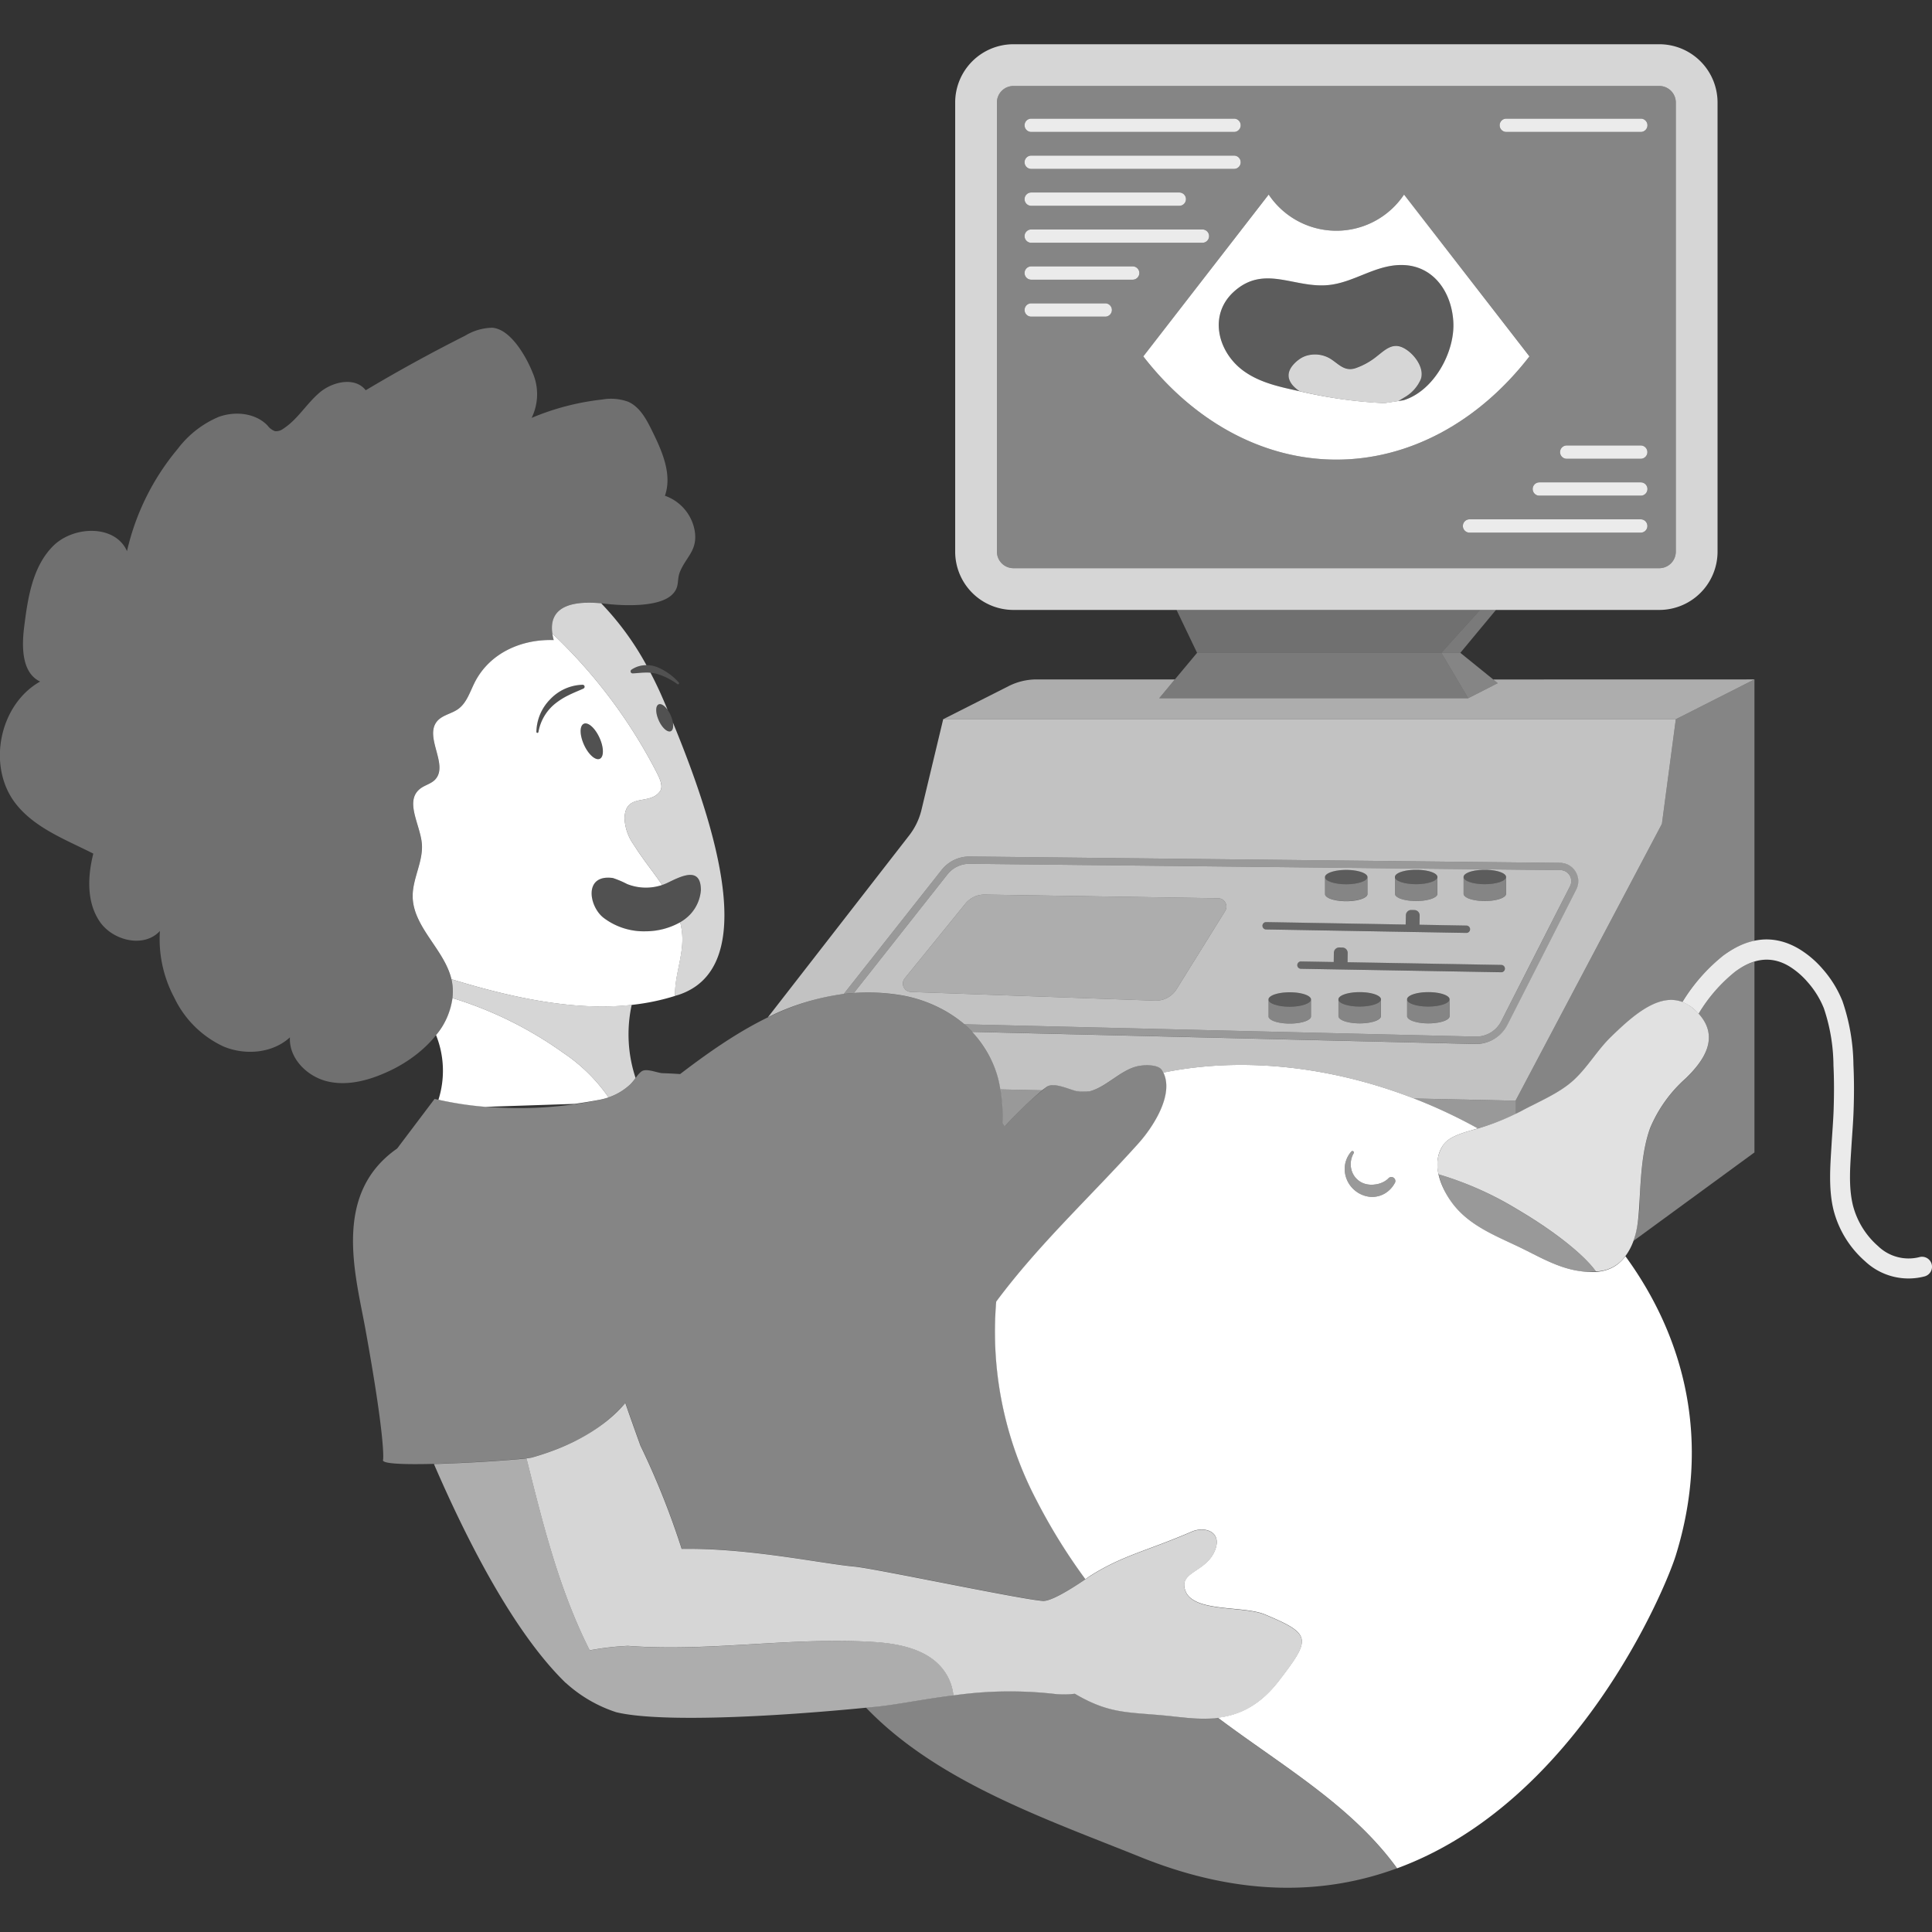 <svg viewBox="0 0 300 300" xmlns="http://www.w3.org/2000/svg"><rect x="0" y="0" width="300" height="300" fill="#333333" stroke="none"/><g fill="#fff"><g fill-rule="evenodd"><path d="m 209.03 135.07 c 1.82 0 3.3 .5 3.3 1.12 s -1.48 1.12 -3.3 1.12 -3.3 -.5 -3.3 -1.12 1.48 -1.12 3.3 -1.12 z" opacity=".2"/><path d="m 212.33 136.19 v 2.62 c 0 .62 -1.48 1.12 -3.3 1.12 s -3.3 -.5 -3.3 -1.12 v -2.62 c 0 .62 1.48 1.12 3.3 1.12 s 3.3 -.5 3.3 -1.12 z" opacity=".4"/><path d="m 200.26 154.07 c 1.82 0 3.3 .5 3.3 1.12 s -1.48 1.12 -3.3 1.12 -3.3 -.5 -3.3 -1.12 1.48 -1.12 3.3 -1.12 z" opacity=".2"/><path d="m 203.56 155.2 v 2.62 c 0 .62 -1.48 1.12 -3.3 1.12 s -3.3 -.5 -3.3 -1.12 v -2.62 c 0 .62 1.48 1.12 3.3 1.12 s 3.3 -.51 3.3 -1.12 z" opacity=".4"/><path d="m 219.89 135.06 c 1.82 0 3.3 .5 3.3 1.12 s -1.48 1.12 -3.3 1.12 -3.3 -.5 -3.3 -1.12 1.48 -1.12 3.3 -1.12 z" opacity=".2"/><path d="m 223.19 136.18 v 2.61 c 0 .62 -1.48 1.12 -3.3 1.12 s -3.3 -.5 -3.3 -1.12 v -2.61 c 0 .62 1.48 1.12 3.3 1.12 s 3.3 -.5 3.3 -1.12 z" opacity=".4"/><path d="m 211.12 154.06 c 1.82 0 3.3 .5 3.3 1.12 s -1.48 1.12 -3.3 1.12 -3.3 -.5 -3.3 -1.12 1.48 -1.12 3.3 -1.12 z" opacity=".2"/><path d="m 214.42 155.18 v 2.61 c 0 .62 -1.48 1.12 -3.3 1.12 s -3.3 -.5 -3.3 -1.12 v -2.61 c 0 .62 1.48 1.12 3.3 1.12 s 3.3 -.5 3.3 -1.12 z" opacity=".4"/><path d="m 230.55 135.06 c 1.82 0 3.3 .5 3.3 1.12 s -1.48 1.12 -3.3 1.12 -3.3 -.5 -3.3 -1.12 1.48 -1.12 3.3 -1.12 z" opacity=".2"/><path d="m 233.85 136.18 v 2.61 c 0 .62 -1.48 1.12 -3.3 1.12 s -3.3 -.5 -3.3 -1.12 v -2.61 c 0 .62 1.48 1.12 3.3 1.12 s 3.3 -.5 3.3 -1.12 z" opacity=".4"/></g><ellipse cx="221.79" cy="155.18" opacity=".2" rx="3.3" ry="1.12"/><g fill-rule="evenodd"><path d="m 225.08 155.18 v 2.61 c 0 .62 -1.48 1.12 -3.3 1.12 s -3.3 -.5 -3.3 -1.12 v -2.61 c 0 .62 1.48 1.12 3.3 1.12 s 3.3 -.5 3.3 -1.12 z" opacity=".4"/><path d="m 218.26 143.55 l -21.66 -.38 a .57 .57 0 0 0 -.02 1.14 l 31.1 .54 a .57 .57 0 1 0 .02 -1.14 l -7.3 -.13 .03 -1.43 a .83 .83 0 0 0 -.82 -.85 l -.47 -.01 a .83 .83 0 0 0 -.85 .82 z m -11.17 5.82 l -5.08 -.09 a .57 .57 0 0 0 -.02 1.14 l 31.1 .54 a .57 .57 0 1 0 .02 -1.14 l -23.88 -.42 .02 -1.43 a .83 .83 0 0 0 -.82 -.85 l -.47 -.01 a .83 .83 0 0 0 -.85 .82 z" opacity=".25"/><path d="m 227.26 136.18 c 0 -.62 1.48 -1.12 3.3 -1.12 s 3.3 .5 3.3 1.12 v 2.61 c 0 .62 -1.48 1.12 -3.3 1.12 s -3.3 -.5 -3.3 -1.12 z m -10.66 0 c 0 -.62 1.48 -1.12 3.3 -1.12 s 3.3 .5 3.3 1.12 v 2.61 c 0 .62 -1.48 1.12 -3.3 1.12 s -3.3 -.5 -3.3 -1.12 z m -10.86 .02 c 0 -.62 1.48 -1.12 3.3 -1.12 s 3.3 .5 3.3 1.12 v 2.62 c 0 .62 -1.48 1.12 -3.3 1.12 s -3.3 -.5 -3.3 -1.12 z m 12.53 7.36 l -21.66 -.38 a .57 .57 0 0 0 -.02 1.14 l 31.1 .54 a .57 .57 0 1 0 .02 -1.14 l -7.3 -.13 .03 -1.43 a .83 .83 0 0 0 -.82 -.85 l -.47 -.01 a .83 .83 0 0 0 -.85 .82 z m -11.17 5.82 l -5.08 -.09 a .57 .57 0 0 0 -.02 1.14 l 31.1 .54 a .57 .57 0 1 0 .02 -1.14 l -23.88 -.42 .02 -1.43 a .83 .83 0 0 0 -.82 -.85 l -.47 -.01 a .83 .83 0 0 0 -.85 .82 z m -57.2 -9.06 a 3.81 3.81 0 0 1 3.02 -1.41 l 36.24 .57 a 1.3 1.3 0 0 1 1.08 1.99 c -1.92 3.09 -5.64 9.07 -7.53 12.11 a 3.81 3.81 0 0 1 -3.37 1.8 l -37.89 -1.35 a 1.3 1.3 0 0 1 -.96 -2.12 c 2.51 -3.09 7.23 -8.9 9.41 -11.59 z m 68.59 14.86 c 0 -.62 1.48 -1.12 3.3 -1.12 s 3.3 .5 3.3 1.12 v 2.61 c 0 .62 -1.48 1.12 -3.3 1.12 s -3.3 -.5 -3.3 -1.12 z m -10.66 0 c 0 -.62 1.48 -1.12 3.3 -1.12 s 3.3 .5 3.3 1.12 v 2.61 c 0 .62 -1.48 1.12 -3.3 1.12 s -3.3 -.5 -3.3 -1.12 z m -10.86 .02 c 0 -.62 1.48 -1.12 3.3 -1.12 s 3.3 .5 3.3 1.12 v 2.62 c 0 .62 -1.48 1.12 -3.3 1.12 s -3.3 -.5 -3.3 -1.12 z m -64.39 -1.01 h .01 l 14.52 -18.4 a 4.37 4.37 0 0 1 3.48 -1.66 l 91.71 .98 a 1.71 1.71 0 0 1 1.5 2.48 c -2.52 4.94 -8.18 16.05 -10.69 20.99 a 4.37 4.37 0 0 1 -4 2.38 l -79.35 -1.91 a 19.87 19.87 0 0 0 -3.77 -2.5 21.07 21.07 0 0 0 -6.61 -2.1 31.49 31.49 0 0 0 -6.81 -.26 z m -1.55 .15 a 36.97 36.97 0 0 0 -11.79 3.62 l 21.94 -28.24 a 10.46 10.46 0 0 0 1.91 -3.98 l 3.37 -14.06 h 113.76 l -2.16 16.25 -22.73 42.99 -15.79 -.35 c -12.67 -4.92 -26.46 -6.57 -38.89 -4.01 a 4.16 4.16 0 0 0 -.21 -.38 c -.54 -.88 -2.52 -.82 -3.35 -.7 -2.88 .39 -5.16 3.31 -7.94 3.99 l -2.04 -.05 c -1.54 -.43 -3.55 -1.4 -4.61 -.63 -.23 .17 -.45 .34 -.68 .51 l -6.48 -.14 a 16.64 16.64 0 0 0 -4.37 -8.93 l 78.08 1.88 a 5.51 5.51 0 0 0 5.04 -3 l 10.69 -20.99 a 2.84 2.84 0 0 0 -2.5 -4.13 l -91.69 -.99 a 5.5 5.5 0 0 0 -4.38 2.09 l -15.19 19.25 z" opacity=".7"/><path d="m 167.13 169.42 l 2.04 .05 a 4.96 4.96 0 0 1 -.88 .13 3.84 3.84 0 0 1 -1.16 -.18 z m -11.77 -.26 l 6.48 .14 a 56.67 56.67 0 0 0 -5.45 5.2 l -.35 .37 a 3.62 3.62 0 0 1 -.36 -.53 25.61 25.61 0 0 0 -.32 -5.18 z m 74.12 6.07 a 80.16 80.16 0 0 0 -9.93 -4.66 l 15.79 .35 v 2.08 a 37.33 37.33 0 0 1 -5.86 2.23 z" opacity=".5"/><path d="m 229.82 94.71 h -47.13 l 3.19 6.66 h 37.93 z" opacity=".3"/><path d="m 223.81 101.37 l 4.17 7.05 4.6 -2.34 -5.82 -4.71 z" opacity=".4"/><path d="m 227.98 108.42 l -4.17 -7.05 h -37.93 l -5.88 7.05 z" opacity=".35"/><path d="m 231.87 105.51 l .71 .57 -4.6 2.34 h -47.98 l 2.43 -2.92 h -21.47 a 9.61 9.61 0 0 0 -4.34 1.04 c -3.48 1.76 -10.16 5.14 -10.16 5.14 h 113.76 l 12.21 -6.18 z" opacity=".6"/><path d="m 260.22 15.92 a 2.57 2.57 0 0 0 -2.57 -2.57 h -100.28 a 2.57 2.57 0 0 0 -2.57 2.57 v 69.74 a 2.57 2.57 0 0 0 2.57 2.57 h 100.28 a 2.57 2.57 0 0 0 2.57 -2.57 z m 6.48 69.74 v -69.74 a 9.05 9.05 0 0 0 -9.05 -9.05 h -100.28 a 9.05 9.05 0 0 0 -9.05 9.05 v 69.74 a 9.05 9.05 0 0 0 9.05 9.05 h 100.28 a 9.05 9.05 0 0 0 9.05 -9.05 z" opacity=".8"/><path d="m 233.9 20.49 h 20.88 a 1.03 1.03 0 0 0 0 -2.07 h -20.88 a 1.03 1.03 0 1 0 0 2.07 z m -73.77 0 h 31.49 a 1.03 1.03 0 0 0 0 -2.07 h -31.49 a 1.03 1.03 0 0 0 0 2.07 z m 0 5.74 h 31.49 a 1.03 1.03 0 0 0 0 -2.07 h -31.49 a 1.03 1.03 0 0 0 0 2.07 z m 0 5.73 h 22.99 a 1.03 1.03 0 0 0 0 -2.07 h -22.99 a 1.03 1.03 0 0 0 0 2.07 z m 0 5.74 h 26.58 a 1.03 1.03 0 1 0 0 -2.07 h -26.58 a 1.03 1.03 0 0 0 0 2.07 z m 0 5.73 h 15.75 a 1.03 1.03 0 0 0 0 -2.07 h -15.75 a 1.03 1.03 0 0 0 0 2.07 z m 0 5.74 h 11.49 a 1.03 1.03 0 0 0 0 -2.07 h -11.49 a 1.03 1.03 0 0 0 0 2.07 z m 94.65 20 h -11.5 a 1.03 1.03 0 0 0 0 2.07 h 11.49 a 1.03 1.03 0 0 0 0 -2.07 z m 0 5.73 h -15.75 a 1.03 1.03 0 1 0 0 2.07 h 15.75 a 1.03 1.03 0 0 0 0 -2.07 z m 0 5.74 h -26.59 a 1.03 1.03 0 0 0 0 2.07 h 26.58 a 1.03 1.03 0 0 0 0 -2.07 z" opacity=".9"/><path d="m 233.9 20.49 h 20.88 a 1.03 1.03 0 0 0 0 -2.07 h -20.88 a 1.03 1.03 0 1 0 0 2.07 z m -73.77 0 h 31.49 a 1.03 1.03 0 0 0 0 -2.07 h -31.49 a 1.03 1.03 0 0 0 0 2.07 z m 0 5.74 h 31.49 a 1.03 1.03 0 0 0 0 -2.07 h -31.49 a 1.03 1.03 0 0 0 0 2.07 z m 0 5.73 h 22.99 a 1.03 1.03 0 0 0 0 -2.07 h -22.99 a 1.03 1.03 0 0 0 0 2.07 z m 0 5.74 h 26.58 a 1.03 1.03 0 1 0 0 -2.07 h -26.58 a 1.03 1.03 0 0 0 0 2.07 z m 0 5.73 h 15.75 a 1.03 1.03 0 0 0 0 -2.07 h -15.75 a 1.03 1.03 0 0 0 0 2.07 z m 0 5.74 h 11.49 a 1.03 1.03 0 0 0 0 -2.07 h -11.49 a 1.03 1.03 0 0 0 0 2.07 z m 94.65 20 h -11.5 a 1.03 1.03 0 0 0 0 2.07 h 11.49 a 1.03 1.03 0 0 0 0 -2.07 z m -77.25 -13.83 c 7.95 10.26 18.73 16.03 29.98 16.03 s 22.03 -5.77 29.98 -16.03 l -19.47 -25.13 a 12.64 12.64 0 0 1 -21.02 0 z m 77.25 19.56 h -15.75 a 1.03 1.03 0 1 0 0 2.07 h 15.75 a 1.03 1.03 0 0 0 0 -2.07 z m 0 5.74 h -26.59 a 1.03 1.03 0 0 0 0 2.07 h 26.58 a 1.03 1.03 0 0 0 0 -2.07 z m 5.44 -64.72 a 2.57 2.57 0 0 0 -2.57 -2.57 h -100.28 a 2.57 2.57 0 0 0 -2.57 2.57 v 69.74 a 2.57 2.57 0 0 0 2.57 2.57 h 100.28 a 2.57 2.57 0 0 0 2.57 -2.57 z" opacity=".4"/><path d="m 131.02 154.34 l 15.19 -19.25 a 5.5 5.5 0 0 1 4.38 -2.09 l 91.72 .99 a 2.84 2.84 0 0 1 2.5 4.13 l -10.69 20.98 a 5.51 5.51 0 0 1 -5.04 3 l -78.08 -1.88 q -.58 -.6 -1.24 -1.17 l 79.35 1.91 a 4.37 4.37 0 0 0 4 -2.38 c 2.52 -4.94 8.18 -16.05 10.69 -20.99 a 1.71 1.71 0 0 0 -1.5 -2.48 l -91.71 -.98 a 4.37 4.37 0 0 0 -3.48 1.66 l -14.52 18.4 c -.53 .04 -1.05 .08 -1.57 .15 z" opacity=".5"/><path d="m 149.9 140.32 a 3.81 3.81 0 0 1 3.02 -1.41 l 36.24 .57 a 1.3 1.3 0 0 1 1.08 1.99 c -1.92 3.09 -5.64 9.07 -7.53 12.11 a 3.81 3.81 0 0 1 -3.37 1.8 l -37.89 -1.35 a 1.3 1.3 0 0 1 -.96 -2.12 c 2.51 -3.09 7.23 -8.9 9.41 -11.59 z" opacity=".6"/><path d="m 201.81 60.75 l -.14 -.03 c -2.96 -.65 -5.97 -1.28 -8.48 -3.07 -4.04 -2.87 -5.62 -8.71 -1.57 -12.37 4.74 -4.28 9.42 -.43 14.79 -1.03 3.94 -.44 7.17 -3.12 11.24 -3.1 4.9 .02 7.75 4.14 8.03 8.78 .29 4.69 -2.99 10.76 -7.73 12.22 l -.85 .12 1.08 -.65 a 5.95 5.95 0 0 0 2.44 -2.76 c .7 -1.96 -1.48 -4.53 -3.19 -5.06 -1.42 -.44 -2.49 .63 -3.54 1.43 a 10.95 10.95 0 0 1 -3.43 1.93 c -1.75 .53 -2.62 -.7 -3.92 -1.5 a 4.62 4.62 0 0 0 -3.21 -.56 3.91 3.91 0 0 0 -1.69 .75 5.13 5.13 0 0 0 -.98 .95 c -1.23 1.62 -.28 3.01 1.15 3.95 z" opacity=".2"/><path d="m 201.81 60.75 c -1.43 -.94 -2.38 -2.33 -1.15 -3.93 a 5.13 5.13 0 0 1 .98 -.95 3.91 3.91 0 0 1 1.69 -.75 4.62 4.62 0 0 1 3.21 .56 c 1.3 .8 2.18 2.04 3.92 1.5 a 10.95 10.95 0 0 0 3.43 -1.93 c 1.05 -.81 2.12 -1.87 3.54 -1.43 1.71 .53 3.89 3.1 3.19 5.06 a 5.95 5.95 0 0 1 -2.44 2.76 l -1.08 .65 -2.16 .32 a 71.48 71.48 0 0 1 -13.13 -1.86 z" opacity=".8"/><path d="m 214.94 62.6 a 72.19 72.19 0 0 1 -13.28 -1.88 c -2.96 -.65 -5.97 -1.28 -8.48 -3.07 -4.04 -2.87 -5.62 -8.71 -1.57 -12.37 4.74 -4.28 9.42 -.43 14.79 -1.03 3.94 -.44 7.17 -3.12 11.24 -3.1 4.9 .02 7.75 4.14 8.03 8.78 .29 4.69 -2.99 10.76 -7.73 12.22 z m -37.41 -7.26 c 7.95 10.26 18.73 16.03 29.98 16.03 s 22.03 -5.77 29.98 -16.03 l -19.47 -25.13 a 12.64 12.64 0 0 1 -21.02 0 z"/><path d="m 215.55 183.02 a 3.27 3.27 0 0 1 -1.01 .64 3.66 3.66 0 0 1 -1.09 .27 3.5 3.5 0 0 1 -1.1 -.02 3.05 3.05 0 0 1 -1.07 -.38 3.1 3.1 0 0 1 -1.43 -1.9 3.37 3.37 0 0 1 .36 -2.57 .23 .23 0 0 0 -.36 -.27 4.09 4.09 0 0 0 -1.04 2.99 4.39 4.39 0 0 0 3.81 4.05 3.6 3.6 0 0 0 1.1 -.03 3.78 3.78 0 0 0 1.37 -.51 4.16 4.16 0 0 0 1.46 -1.53 .62 .62 0 0 0 -1 -.74 z" opacity=".5"/><path d="m 73.67 106.05 c -.72 1.44 -1.22 3.11 -2.53 4.05 -1.05 .75 -2.5 .93 -3.31 1.93 -1.99 2.47 1.92 6.82 -.32 9.07 -.67 .67 -1.69 .86 -2.4 1.47 -2.21 1.9 .05 5.37 .37 8.28 .31 2.81 -1.43 5.5 -1.41 8.33 .04 4.82 4.97 8.25 6.04 12.96 1.36 6 -4 11.5 -9.56 14.12 -2.98 1.41 -6.34 2.4 -9.57 1.69 s -6.14 -3.58 -5.96 -6.87 c -2.7 2.48 -6.93 2.83 -10.31 1.42 a 15.88 15.88 0 0 1 -7.65 -7.59 19.27 19.27 0 0 1 -2.23 -10.35 c -2.45 2.69 -7.32 1.54 -9.36 -1.48 s -1.87 -7.01 -.98 -10.53 c -4.29 -2.18 -9.06 -3.95 -12.03 -7.73 -4.52 -5.76 -2.61 -15.39 3.77 -18.99 -2.83 -1.34 -2.87 -5.28 -2.49 -8.38 .56 -4.51 1.27 -9.37 4.45 -12.61 s 9.7 -3.42 11.53 .74 a 37.87 37.87 0 0 1 7.91 -15.92 15.52 15.52 0 0 1 6.34 -4.93 c 2.55 -.92 5.69 -.61 7.57 1.34 a 2.49 2.49 0 0 0 1.16 .88 1.82 1.82 0 0 0 1.29 -.38 c 2.24 -1.45 3.62 -3.91 5.66 -5.63 s 5.51 -2.45 7.14 -.34 q 7.56 -4.51 15.43 -8.47 a 8.43 8.43 0 0 1 4.19 -1.24 c 2.9 .18 5.35 4.59 6.29 6.97 a 8.36 8.36 0 0 1 -.15 7.03 39.15 39.15 0 0 1 10.95 -2.85 7.78 7.78 0 0 1 4.06 .35 c 1.8 .81 2.81 2.71 3.68 4.48 1.57 3.17 3.17 6.78 2.01 10.11 a 7.05 7.05 0 0 1 4.65 5.61 c .39 2.87 -1.31 3.85 -2.28 6.11 -.59 1.36 -.01 2.37 -1.2 3.58 -2.05 2.09 -7.8 1.78 -10.44 1.47 -3.85 -.46 -9.61 -.35 -7.99 5.64 -4.99 -.17 -9.98 1.99 -12.31 6.66" opacity=".3"/></g><path d="m 105.67 143.45 c -.02 -.08 -.05 -.16 -.07 -.24 a 7.14 7.14 0 0 0 1.59 -1.24 6.19 6.19 0 0 0 1.64 -3.72 c .03 -3.93 -3.31 -2.05 -5.24 -1.14 a 7.58 7.58 0 0 1 -.77 .31 c -1.43 -2.11 -3.06 -4.09 -4.41 -6.25 a 7.6 7.6 0 0 1 -1.43 -4.11 c .13 -4.08 3.94 -1.89 5.53 -4.23 .53 -.78 -.15 -2.12 -.51 -2.82 a 80.09 80.09 0 0 0 -16.23 -21.63 c -.68 -4.71 4.01 -5.03 7.58 -4.7 a 44.52 44.52 0 0 1 7.03 9.61 4.1 4.1 0 0 0 -2.33 .7 .32 .32 0 0 0 -.08 .44 .33 .33 0 0 0 .28 .13 c .66 -.02 1.25 -.11 1.84 -.12 a 6.58 6.58 0 0 1 .92 .02 c .61 1.18 1.21 2.4 1.78 3.71 q .45 1.03 .88 2.06 c -.47 -.66 -1.02 -1.02 -1.4 -.85 -.51 .23 -.49 1.35 .03 2.5 s 1.36 1.89 1.86 1.66 c .33 -.15 .44 -.68 .33 -1.34 8.26 19.99 12.42 38.35 .96 42.25 -.21 .07 -.42 .12 -.63 .19 -.11 -2.91 1.18 -5.96 1.13 -8.96 a 10.78 10.78 0 0 0 -.28 -2.23" opacity=".8"/><path d="m 64.08 139.18 c -.02 -2.83 1.72 -5.52 1.41 -8.33 -.32 -2.9 -2.58 -6.37 -.37 -8.28 .71 -.62 1.74 -.81 2.4 -1.47 2.24 -2.25 -1.67 -6.59 .32 -9.07 .81 -1 2.26 -1.18 3.3 -1.93 1.31 -.94 1.81 -2.61 2.53 -4.05 2.33 -4.67 7.32 -6.83 12.31 -6.66 a 8.4 8.4 0 0 1 -.21 -1.01 80.09 80.09 0 0 1 16.23 21.63 c .36 .7 1.03 2.04 .51 2.82 -1.59 2.34 -5.4 .16 -5.53 4.23 a 7.58 7.58 0 0 0 1.43 4.11 c 1.35 2.17 2.98 4.14 4.41 6.25 a 7.91 7.91 0 0 1 -5.43 -.14 14.8 14.8 0 0 0 -2.22 -.94 c -4.58 -.64 -3.74 4.43 -1.43 6.19 a 10.33 10.33 0 0 0 6.56 2.08 10.89 10.89 0 0 0 5.31 -1.4 c .02 .08 .05 .16 .07 .24 a 10.68 10.68 0 0 1 .28 2.23 c .05 3 -1.24 6.06 -1.13 8.96 -9.99 3.17 -21.56 1.47 -34.73 -2.59 -1.11 -4.66 -5.98 -8.08 -6.02 -12.88 m 26.61 -23.51 c .68 1.5 1.78 2.47 2.44 2.17 s .65 -1.76 -.04 -3.27 -1.77 -2.48 -2.44 -2.17 -.65 1.76 .04 3.27 m -7.25 -1.86 a .17 .17 0 0 0 .17 -.14 7.26 7.26 0 0 1 2.51 -4.33 11.03 11.03 0 0 1 2.11 -1.35 c .75 -.38 1.54 -.69 2.35 -1.05 l .01 -.01 a .31 .31 0 0 0 .16 -.41 .32 .32 0 0 0 -.29 -.18 7.2 7.2 0 0 0 -5.03 2.26 7.4 7.4 0 0 0 -2.14 5.05 .17 .17 0 0 0 .17 .17"/><path d="m 102.3 111.88 c .52 1.15 1.36 1.89 1.86 1.66 s .49 -1.35 -.03 -2.5 -1.36 -1.89 -1.87 -1.66 -.49 1.35 .03 2.5" opacity=".15"/><path d="m 90.68 115.67 c .68 1.5 1.77 2.48 2.44 2.17 s .65 -1.76 -.04 -3.27 -1.78 -2.48 -2.44 -2.17 -.65 1.76 .04 3.27" opacity=".15"/><path d="m 97.38 137.29 a 7.9 7.9 0 0 0 6.2 -.17 c 1.93 -.9 5.27 -2.79 5.24 1.14 a 6.2 6.2 0 0 1 -1.64 3.72 9.85 9.85 0 0 1 -6.9 2.63 10.33 10.33 0 0 1 -6.56 -2.08 c -2.32 -1.76 -3.15 -6.83 1.43 -6.19 a 14.86 14.86 0 0 1 2.22 .94" opacity=".15"/><path d="m 90.45 106.33 a 7.21 7.21 0 0 0 -5.03 2.26 7.4 7.4 0 0 0 -2.14 5.05 .17 .17 0 0 0 .17 .17 .17 .17 0 0 0 .17 -.14 7.27 7.27 0 0 1 2.51 -4.33 11.05 11.05 0 0 1 2.11 -1.35 c .75 -.38 1.53 -.69 2.35 -1.05 l .01 -.01 a .31 .31 0 0 0 -.13 -.6" opacity=".15"/><path d="m 98.25 104.57 c .66 -.03 1.25 -.1 1.84 -.12 a 7.04 7.04 0 0 1 1.74 .14 10.45 10.45 0 0 1 3.36 1.64 .17 .17 0 0 0 .23 -.04 .17 .17 0 0 0 -.02 -.21 9.17 9.17 0 0 0 -3.28 -2.36 4.41 4.41 0 0 0 -4.08 .37 .32 .32 0 0 0 -.08 .44 .33 .33 0 0 0 .28 .14" opacity=".15"/><path d="m 94.5 170.4 a 26.38 26.38 0 0 0 -7.07 -6.94 59.34 59.34 0 0 0 -17.17 -8.48 8.54 8.54 0 0 0 -.14 -2.85 c -.01 -.03 -.02 -.06 -.02 -.08 10.31 3.18 19.63 4.9 27.99 3.98 a 21.52 21.52 0 0 0 .6 11.35 7.33 7.33 0 0 1 -.76 .94 9.38 9.38 0 0 1 -3.43 2.08 z" opacity=".8"/><path d="m 68.08 170.77 a 14.87 14.87 0 0 0 -.37 -10.04 11.29 11.29 0 0 0 2.55 -5.75 59.34 59.34 0 0 1 17.17 8.48 26.4 26.4 0 0 1 7.07 6.94 9.8 9.8 0 0 1 -1.39 .37 q -1.95 .37 -3.9 .64 l -13.84 .46 a 53.79 53.79 0 0 1 -7.29 -1.1 z"/><g fill-rule="evenodd"><path d="m 223.39 182.35 a 5.55 5.55 0 0 1 .75 -4.62 c .88 -1.22 2.97 -1.81 4.32 -2.21 a 37.91 37.91 0 0 0 7.69 -2.96 c 2.69 -1.47 5.92 -2.75 8.19 -4.83 2.17 -1.99 3.65 -4.62 5.76 -6.68 4.13 -4.03 9.07 -8.33 13.4 -3.93 3.95 4.01 .72 7.92 -1.72 10.31 a 21.32 21.32 0 0 0 -5.55 7.74 c -1.23 3.41 -1.43 7.45 -1.63 11.05 -.17 3.02 -.28 6.11 -2.09 8.66 a 5.7 5.7 0 0 1 -4.7 2.54 c -1.8 -2.52 -6.33 -6.17 -12.03 -9.53 a 51.69 51.69 0 0 0 -12.39 -5.54 z" opacity=".85"/><path d="m 223.39 182.35 a 51.69 51.69 0 0 1 12.4 5.56 c 5.7 3.36 10.23 7 12.03 9.53 a 9.79 9.79 0 0 1 -2.92 -.13 c -3 -.51 -5.66 -2.03 -8.35 -3.35 -3.74 -1.84 -7.91 -3.32 -10.65 -6.64 a 12 12 0 0 1 -2.51 -4.97 z" opacity=".5"/><path d="m 261.24 155.6 a 6.31 6.31 0 0 1 2.26 1.54 q .13 .14 .26 .27 a 24.39 24.39 0 0 1 5.73 -6.57 c 2.44 -1.8 5.29 -2.62 8.33 -.8 a 12.15 12.15 0 0 1 2.85 2.44 13.99 13.99 0 0 1 2.54 4.09 28.34 28.34 0 0 1 1.49 8.9 c .11 2.23 .1 4.48 .03 6.71 -.06 1.87 -.22 3.73 -.33 5.6 -.2 3.32 -.49 6.84 .31 10.11 a 15.78 15.78 0 0 0 4.9 7.96 9.84 9.84 0 0 0 9.27 2.34 1.55 1.55 0 0 0 -.86 -2.98 6.82 6.82 0 0 1 -6.4 -1.72 12.56 12.56 0 0 1 -3.9 -6.33 c -.72 -2.97 -.41 -6.17 -.23 -9.18 .12 -1.9 .28 -3.79 .34 -5.69 .08 -2.32 .08 -4.65 -.03 -6.96 a 31.46 31.46 0 0 0 -1.7 -9.87 17.18 17.18 0 0 0 -3.1 -5.02 15.26 15.26 0 0 0 -3.59 -3.06 c -4.29 -2.57 -8.33 -1.58 -11.77 .96 a 27.55 27.55 0 0 0 -6.4 7.26 z" opacity=".9"/><path d="m 272.43 146.08 a 12.48 12.48 0 0 0 -4.78 2.26 27.55 27.55 0 0 0 -6.42 7.26 c -3.73 -1.4 -7.71 2.13 -11.13 5.47 -2.11 2.06 -3.59 4.68 -5.76 6.68 -2.27 2.08 -5.5 3.36 -8.19 4.83 q -.41 .22 -.82 .43 v -2.09 l 22.73 -42.99 2.16 -16.25 12.21 -6.18 z m 0 32.87 v -29.64 a 9.75 9.75 0 0 0 -2.94 1.53 24.39 24.39 0 0 0 -5.73 6.57 c 3.54 3.92 .41 7.7 -1.97 10.04 a 21.32 21.32 0 0 0 -5.55 7.74 c -1.23 3.41 -1.43 7.45 -1.63 11.05 a 22.79 22.79 0 0 1 -.94 6.43 z" opacity=".4"/><path d="m 232.29 94.71 h -2.47 l -6.01 6.66 h 2.95 z" opacity=".35"/></g><path d="m 80.68 226.55 h -.03 l .05 -.01 z m 16.84 29.02 h -.04 a 43.23 43.23 0 0 0 -5.91 .69 c -4.79 -9.47 -7.29 -19.74 -9.82 -29.81 a 7.12 7.12 0 0 0 .83 -.12 c 6.31 -1.77 11.34 -4.7 14.52 -8.47 .69 2 1.43 4.07 2.34 6.6 a 123.79 123.79 0 0 1 6.41 16.05 c 10.39 -.17 21.72 2.29 26.82 2.75 3.08 .27 25.8 5.09 29.28 5.33 1.71 .11 6.79 -3.51 7.27 -3.82 5.17 -3.28 8.74 -3.85 15.85 -6.92 2.01 -.87 4.77 0 3.58 2.94 -1.43 3.54 -6.01 3.25 -4.44 6.58 1.65 3 8.94 1.99 12.21 3.35 7.25 3.04 7.23 3.73 2.14 10.33 -4.87 6.31 -10.32 6.18 -15.95 5.52 -7.06 -.82 -9.93 -.16 -15.72 -3.57 a 13.59 13.59 0 0 1 -3.39 0 61.86 61.86 0 0 0 -15.45 .26 8.22 8.22 0 0 0 -.85 -2.85 c -2.15 -4.1 -7.1 -5.16 -11.48 -5.44 -12.72 -.82 -25.52 1.56 -38.21 .6 z" opacity=".8"/><path d="m 87.85 261.31 l -.01 .01 c -8.13 -7.89 -15.43 -22.36 -20.46 -33.99 5.41 -.14 12.02 -.6 14.38 -.87 2.53 10.07 5.03 20.35 9.82 29.81 a 43.23 43.23 0 0 1 5.91 -.69 c 12.7 .97 25.51 -1.42 38.23 -.62 4.38 .28 9.34 1.34 11.49 5.44 a 8.22 8.22 0 0 1 .85 2.85 c -4.74 .6 -8.86 1.45 -11.84 1.75 -17.12 1.74 -34.08 2.44 -40.54 .87 a 21.53 21.53 0 0 1 -7.83 -4.56 z" opacity=".6"/><path d="m 215.55 183.02 a 3.27 3.27 0 0 1 -1.01 .64 3.66 3.66 0 0 1 -1.09 .27 3.5 3.5 0 0 1 -1.1 -.02 3.05 3.05 0 0 1 -1.07 -.38 3.1 3.1 0 0 1 -1.43 -1.9 3.37 3.37 0 0 1 .36 -2.57 .23 .23 0 0 0 -.36 -.27 4.09 4.09 0 0 0 -1.04 2.99 4.39 4.39 0 0 0 3.81 4.05 3.6 3.6 0 0 0 1.1 -.03 3.78 3.78 0 0 0 1.37 -.51 4.16 4.16 0 0 0 1.46 -1.53 .62 .62 0 0 0 -1 -.74 z m -47.02 62.19 a 90.34 90.34 0 0 1 -7.58 -12.24 56.32 56.32 0 0 1 -6.26 -30.86 c 6.64 -8.94 14.67 -16.31 22.08 -24.56 2.1 -2.33 5.59 -7.46 3.88 -11 15.78 -3.24 33.74 .29 48.83 8.67 q -.5 .15 -1.01 .3 c -1.35 .4 -3.44 .98 -4.32 2.21 -2.15 3 -.26 7.16 1.76 9.59 2.75 3.32 6.91 4.79 10.65 6.64 2.69 1.33 5.35 2.84 8.35 3.35 2.97 .5 5.63 .24 7.49 -2.24 9.28 12.73 13.3 28.75 7.82 46.44 -1.68 5.41 -15.49 38.4 -43.28 48.6 -7.07 -9.79 -18.04 -16.02 -27.83 -23.39 3.31 -.4 6.49 -1.86 9.45 -5.7 5.09 -6.6 5.11 -7.29 -2.14 -10.33 -3.27 -1.37 -10.56 -.35 -12.21 -3.35 -1.57 -3.32 3.01 -3.03 4.44 -6.58 1.19 -2.94 -1.57 -3.8 -3.58 -2.94 -7.11 3.07 -10.68 3.65 -15.85 6.92 -.1 .07 -.34 .24 -.69 .48 z" fill-rule="evenodd"/><path d="m 61.67 178.34 l 5.81 -7.7 a 61.21 61.21 0 0 0 25.63 .14 9.5 9.5 0 0 0 4.82 -2.45 c .57 -.54 1.06 -1.53 1.7 -1.97 .75 -.53 2.44 .25 3.22 .28 q 1.45 .05 2.76 .14 c 10.25 -7.84 20.76 -14.23 33.78 -12.32 a 21.07 21.07 0 0 1 6.61 2.1 c 7.61 3.94 9.94 10.48 9.7 17.77 a 3.62 3.62 0 0 0 .36 .53 l .35 -.37 a 49.36 49.36 0 0 1 6.12 -5.71 c 1.36 -.99 4.26 .89 5.77 .81 3.19 -.17 5.64 -3.69 8.82 -4.12 .82 -.11 2.8 -.18 3.35 .7 2.19 3.55 -1.49 8.97 -3.67 11.39 -7.42 8.25 -15.44 15.61 -22.08 24.55 a 56.3 56.3 0 0 0 6.26 30.86 90.34 90.34 0 0 0 7.58 12.24 c -1.55 1.05 -5.2 3.45 -6.59 3.36 -3.06 -.21 -20.99 -3.96 -27.37 -5.05 -.88 -.15 -1.54 -.25 -1.91 -.28 -5.1 -.45 -16.43 -2.92 -26.82 -2.75 a 123.79 123.79 0 0 0 -6.41 -16.05 c -.91 -2.54 -1.65 -4.61 -2.34 -6.6 a 24.69 24.69 0 0 1 -8.33 6.17 l -.03 .02 -.02 .01 -.16 .08 -.03 .01 -.07 .03 -.08 .04 -.09 .04 a 38.85 38.85 0 0 1 -5.7 2.07 c -1.3 .37 -23.77 1.9 -23.13 .38 .03 -.06 .43 -2.88 -2.8 -20.64 -1.58 -8.48 -5 -20.75 4.99 -27.71 z m 86.36 84.9 q -.18 -1.49 0 0 a 61.86 61.86 0 0 1 15.45 -.26 13.59 13.59 0 0 0 3.39 0 c 5.79 3.4 8.66 2.75 15.72 3.57 a 27.67 27.67 0 0 0 6.5 .17 c 9.79 7.38 20.77 13.6 27.83 23.39 -11.02 4.06 -24.24 4.53 -39.78 -1.73 -14.79 -5.96 -31.62 -11.69 -42.67 -23.22 q .86 -.08 1.71 -.17 c 3 -.3 7.12 -1.15 11.86 -1.75 z" opacity=".4"/></g></svg>